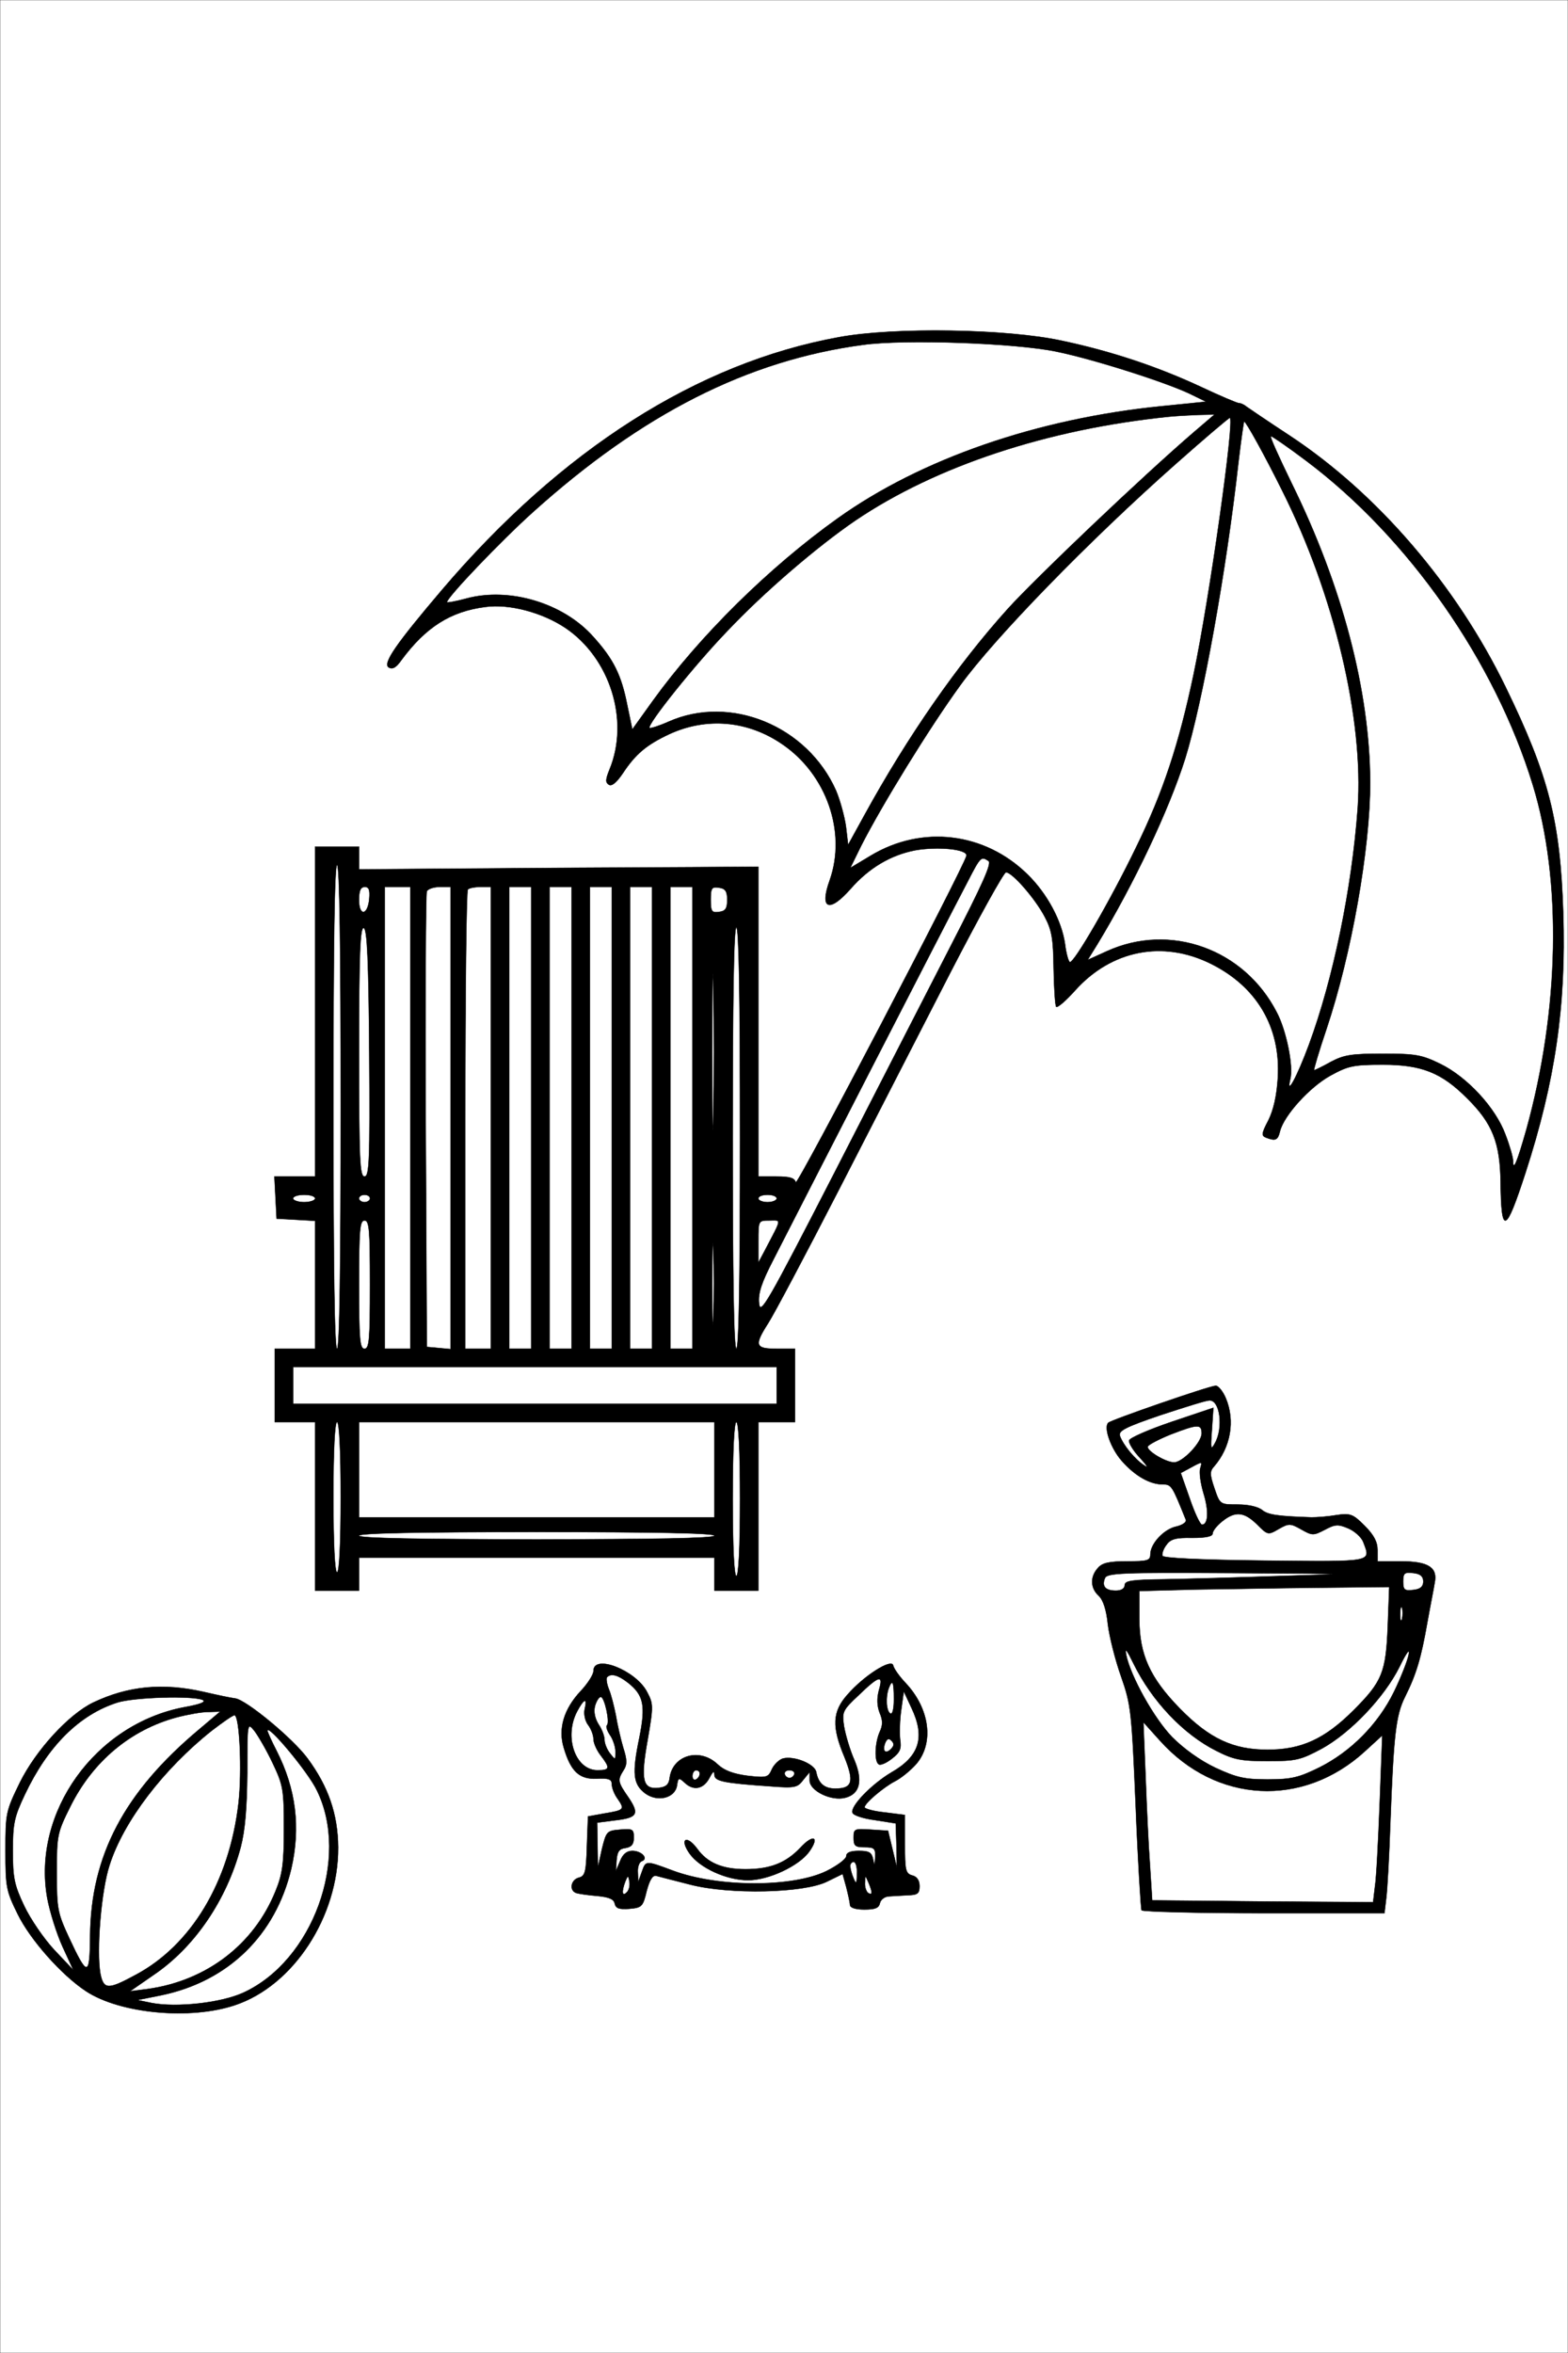 <?xml version="1.0" standalone="no"?>
<!DOCTYPE svg PUBLIC "-//W3C//DTD SVG 20010904//EN"
 "http://www.w3.org/TR/2001/REC-SVG-20010904/DTD/svg10.dtd">
<svg version="1.0" xmlns="http://www.w3.org/2000/svg"
 width="428pt" height="642pt" viewBox="0 0 428 642"
 preserveAspectRatio="xMidYMid meet">
<rect x="0" y="0" width="428" height="642" fill="#808080" stroke="none"/>
<g id="Black"><rect stroke="#FFFFFF" stroke-miterlimit="10" width="428pt" height="642pt"/></g>
<g id="Color" transform="translate(0,642) scale(0.1,-0.1)"
fill="#FFFFFF" stroke="#000000">
<path d="M0 3210 l0 -3210 2140 0 2140 0 0 3210 0 3210 -2140 0 -2140 0 0
-3210z m2900 2280 c136 -29 261 -71 379 -126 51 -24 98 -44 103 -44 5 0 14 -4
21 -10 7 -5 60 -41 118 -79 239 -158 454 -408 589 -686 118 -243 149 -365 157
-617 8 -253 -22 -458 -103 -708 -54 -166 -66 -171 -68 -28 -1 110 -22 163 -92
232 -69 69 -123 91 -229 91 -81 0 -95 -3 -144 -30 -56 -31 -126 -108 -137
-151 -6 -25 -12 -28 -38 -18 -13 5 -13 11 6 47 14 28 23 67 26 117 8 138 -58
249 -184 311 -130 64 -270 37 -369 -73 -25 -28 -48 -48 -52 -45 -3 4 -6 51 -7
104 -1 82 -5 105 -24 141 -26 50 -89 122 -106 122 -6 0 -74 -123 -151 -272
-77 -150 -214 -417 -305 -594 -91 -177 -178 -341 -193 -364 -39 -61 -36 -70
23 -70 l50 0 0 -100 0 -100 -50 0 -50 0 0 -230 0 -230 -60 0 -60 0 0 45 0 45
-485 0 -485 0 0 -45 0 -45 -60 0 -60 0 0 230 0 230 -55 0 -55 0 0 100 0 100
55 0 55 0 0 174 0 175 -52 3 -53 3 -3 58 -3 57 56 0 55 0 0 450 0 450 60 0 60
0 0 -31 0 -31 545 4 545 3 0 -422 0 -423 49 0 c37 0 50 -4 53 -16 3 -13 457
856 466 891 4 18 -78 26 -140 15 -67 -13 -126 -48 -176 -105 -59 -67 -86 -56
-57 24 46 131 -9 288 -129 370 -94 65 -207 75 -309 28 -62 -29 -92 -54 -127
-107 -17 -25 -30 -36 -38 -31 -10 6 -9 15 2 42 55 134 1 304 -121 386 -63 42
-153 66 -218 57 -95 -12 -163 -55 -230 -146 -14 -20 -24 -25 -34 -19 -17 11
21 65 145 211 326 383 698 620 1084 690 151 28 460 23 610 -10z m446 -2885
c26 -62 13 -134 -32 -186 -12 -13 -12 -22 1 -60 15 -44 15 -44 64 -44 28 0 55
-6 66 -15 16 -13 42 -17 135 -20 14 0 44 2 67 6 39 6 46 3 78 -29 25 -25 35
-44 35 -66 l0 -31 64 0 c75 0 101 -17 92 -59 -2 -14 -12 -63 -20 -108 -17 -97
-30 -141 -61 -203 -25 -50 -31 -104 -40 -345 -3 -88 -8 -179 -11 -203 l-5 -42
-329 0 c-181 0 -331 4 -334 8 -2 4 -10 132 -16 283 -11 261 -13 278 -40 355
-16 45 -32 109 -36 142 -4 40 -13 67 -25 78 -23 21 -24 52 -2 76 12 14 31 18
80 18 55 0 63 2 63 19 0 29 37 69 71 76 17 4 28 12 26 18 -38 94 -39 97 -64
97 -34 0 -75 23 -111 64 -30 34 -50 91 -37 104 8 8 274 100 293 101 7 1 20
-15 28 -34z m-874 -777 c66 -70 78 -164 29 -221 -16 -18 -42 -39 -58 -47 -31
-16 -83 -60 -83 -71 0 -4 25 -11 55 -14 l55 -7 0 -80 c0 -71 2 -80 20 -85 13
-3 20 -14 20 -29 0 -20 -5 -24 -30 -25 -16 -1 -40 -2 -52 -3 -13 0 -24 -9 -26
-18 -3 -14 -13 -18 -43 -18 -24 0 -39 5 -39 13 0 6 -5 28 -10 48 l-10 36 -43
-21 c-63 -31 -264 -36 -373 -8 -44 11 -85 22 -93 24 -10 2 -18 -12 -26 -42
-10 -42 -13 -45 -47 -48 -28 -2 -37 1 -40 14 -2 12 -15 18 -48 21 -25 2 -51 6
-57 8 -20 7 -15 36 7 42 17 4 20 15 22 86 l3 81 44 8 c55 9 57 11 37 40 -9 12
-16 30 -16 40 0 13 -8 17 -41 15 -48 -2 -71 20 -90 84 -16 52 0 106 46 155 19
20 35 45 35 55 0 47 115 2 146 -57 17 -32 18 -38 2 -130 -20 -111 -14 -137 30
-132 20 2 28 9 30 28 9 62 83 82 131 36 18 -17 43 -26 81 -31 53 -6 57 -5 67
18 6 13 20 26 30 29 31 8 87 -15 91 -37 6 -31 22 -45 52 -45 47 0 52 19 25 86
-35 83 -33 124 8 170 45 52 121 100 125 80 2 -9 17 -30 34 -48z m-1917 -24
c39 -9 77 -17 87 -18 30 -4 156 -108 197 -163 57 -77 83 -152 84 -243 1 -189
-122 -378 -282 -431 -122 -41 -313 -23 -406 38 -67 44 -153 141 -187 211 -31
63 -33 73 -33 172 0 103 1 108 39 186 44 89 134 187 201 219 95 45 189 54 300
29z"/>
<path d="M2355 5479 c-314 -42 -602 -188 -900 -456 -88 -79 -235 -233 -235
-246 0 -2 24 2 53 10 118 32 266 -13 347 -105 55 -61 76 -104 92 -185 l14 -67
56 78 c127 176 317 364 505 498 227 162 544 272 886 306 l119 12 -37 18 c-60
31 -269 98 -373 119 -112 23 -413 34 -527 18z"/>
<path d="M3190 5283 c-332 -34 -636 -135 -855 -283 -104 -71 -249 -195 -350
-302 -88 -91 -220 -256 -212 -264 2 -2 25 5 52 17 169 75 379 -12 457 -188 11
-26 23 -70 27 -97 l6 -51 44 80 c118 215 254 411 392 564 76 84 368 362 509
483 l55 47 -45 -1 c-25 -1 -61 -3 -80 -5z"/>
<path d="M3208 5153 c-235 -208 -493 -473 -587 -603 -85 -117 -214 -327 -270
-437 l-30 -61 55 33 c141 85 312 64 429 -51 54 -53 93 -127 102 -189 3 -25 9
-47 13 -50 10 -6 112 170 181 313 74 151 117 282 157 472 43 204 113 700 99
700 -3 0 -70 -57 -149 -127z"/>
<path d="M3381 5163 c-34 -305 -99 -662 -146 -813 -45 -142 -141 -344 -240
-507 l-26 -42 53 24 c172 78 374 6 463 -167 26 -49 46 -147 37 -182 -12 -50
18 5 51 94 66 179 117 425 133 645 17 241 -64 583 -206 866 -46 93 -99 189
-104 189 -1 0 -8 -48 -15 -107z"/>
<path d="M3525 5103 c139 -282 214 -568 215 -818 0 -181 -51 -469 -119 -672
-21 -62 -36 -113 -34 -113 2 0 23 10 46 23 36 19 57 22 142 22 89 0 106 -3
157 -28 73 -36 150 -119 177 -192 12 -31 21 -63 21 -72 0 -31 11 -4 36 84 91
327 98 681 18 941 -103 337 -339 675 -619 885 -49 37 -93 67 -96 67 -4 0 22
-57 56 -127z"/>
<path d="M2640 4012 c-61 -116 -456 -886 -529 -1029 -32 -62 -42 -91 -39 -119
3 -34 22 -1 206 357 111 217 254 495 317 618 87 169 113 226 103 232 -20 13
-21 13 -58 -59z"/>
<path d="M910 3400 c0 -433 3 -660 10 -660 7 0 10 227 10 660 0 433 -3 660
-10 660 -7 0 -10 -227 -10 -660z"/>
<path d="M980 3964 c0 -45 24 -42 28 4 2 24 -1 32 -12 32 -12 0 -16 -10 -16
-36z"/>
<path d="M1050 3370 l0 -630 35 0 35 0 0 630 0 630 -35 0 -35 0 0 -630z"/>
<path d="M1165 3988 c-3 -7 -4 -290 -3 -628 l3 -615 33 -3 32 -3 0 630 0 631
-30 0 c-17 0 -33 -6 -35 -12z"/>
<path d="M1277 3993 c-4 -3 -7 -287 -7 -630 l0 -623 35 0 35 0 0 630 0 630
-28 0 c-16 0 -32 -3 -35 -7z"/>
<path d="M1390 3370 l0 -630 30 0 30 0 0 630 0 630 -30 0 -30 0 0 -630z"/>
<path d="M1500 3370 l0 -630 30 0 30 0 0 630 0 630 -30 0 -30 0 0 -630z"/>
<path d="M1610 3370 l0 -630 30 0 30 0 0 630 0 630 -30 0 -30 0 0 -630z"/>
<path d="M1720 3370 l0 -630 30 0 30 0 0 630 0 630 -30 0 -30 0 0 -630z"/>
<path d="M1830 3370 l0 -630 30 0 30 0 0 630 0 630 -30 0 -30 0 0 -630z"/>
<path d="M1940 3965 c0 -32 3 -36 23 -33 17 2 22 9 22 33 0 23 -5 31 -23 33
-19 3 -22 -1 -22 -33z"/>
<path d="M980 3551 c0 -298 2 -341 15 -341 13 0 15 42 13 337 -2 258 -6 337
-15 341 -10 3 -13 -69 -13 -337z"/>
<path d="M1944 3550 c0 -190 2 -267 3 -172 2 94 2 250 0 345 -1 94 -3 17 -3
-173z"/>
<path d="M2000 3315 c0 -377 3 -575 10 -575 7 0 10 198 10 575 0 377 -3 575
-10 575 -7 0 -10 -198 -10 -575z"/>
<path d="M800 3150 c0 -5 14 -10 30 -10 17 0 30 5 30 10 0 6 -13 10 -30 10
-16 0 -30 -4 -30 -10z"/>
<path d="M980 3150 c0 -5 7 -10 15 -10 8 0 15 5 15 10 0 6 -7 10 -15 10 -8 0
-15 -4 -15 -10z"/>
<path d="M2070 3150 c0 -5 11 -10 25 -10 14 0 25 5 25 10 0 6 -11 10 -25 10
-14 0 -25 -4 -25 -10z"/>
<path d="M980 2915 c0 -149 2 -175 15 -175 13 0 15 26 15 175 0 149 -2 175
-15 175 -13 0 -15 -26 -15 -175z"/>
<path d="M1944 2915 c0 -99 2 -138 3 -87 2 51 2 132 0 180 -1 48 -3 6 -3 -93z"/>
<path d="M2070 3033 l0 -58 16 30 c49 94 48 85 14 85 -30 0 -30 0 -30 -57z"/>
<path d="M800 2640 l0 -50 660 0 660 0 0 50 0 50 -660 0 -660 0 0 -50z"/>
<path d="M910 2335 c0 -130 4 -205 10 -205 6 0 10 75 10 205 0 130 -4 205 -10
205 -6 0 -10 -75 -10 -205z"/>
<path d="M980 2410 l0 -130 485 0 485 0 0 130 0 130 -485 0 -485 0 0 -130z"/>
<path d="M2000 2330 c0 -133 4 -210 10 -210 6 0 10 77 10 210 0 133 -4 210
-10 210 -6 0 -10 -77 -10 -210z"/>
<path d="M980 2230 c0 -7 168 -10 485 -10 317 0 485 3 485 10 0 7 -168 10
-485 10 -317 0 -485 -3 -485 -10z"/>
<path d="M3168 2559 c-97 -33 -116 -43 -111 -57 9 -25 41 -64 66 -80 13 -9 8
-1 -12 21 -18 19 -31 41 -29 47 2 7 55 30 117 51 l113 38 -4 -60 c-4 -53 -3
-57 8 -37 24 42 14 119 -15 117 -9 0 -69 -19 -133 -40z"/>
<path d="M3195 2506 c-32 -13 -61 -28 -62 -33 -4 -11 49 -43 72 -43 23 0 75
54 75 79 0 26 -10 26 -85 -3z"/>
<path d="M3249 2415 l-26 -14 25 -71 c13 -38 28 -70 33 -70 17 0 19 38 4 86
-8 27 -12 57 -9 67 6 20 6 20 -27 2z"/>
<path d="M3336 2269 c-14 -11 -26 -26 -26 -33 0 -8 -18 -12 -56 -12 -44 1 -59
-3 -70 -19 -8 -10 -13 -24 -11 -30 2 -6 100 -11 280 -13 300 -3 289 -5 268 51
-5 13 -24 30 -41 37 -28 12 -36 11 -64 -4 -31 -16 -34 -16 -64 1 -30 17 -34
17 -62 1 -29 -17 -30 -16 -59 13 -35 34 -59 37 -95 8z"/>
<path d="M3016 2114 c-9 -22 1 -34 30 -34 15 0 24 6 24 15 0 12 19 15 108 16
59 1 202 5 317 9 207 6 205 6 -131 8 -304 2 -343 0 -348 -14z"/>
<path d="M3830 2105 c0 -23 4 -26 28 -23 19 2 27 9 27 23 0 14 -8 21 -27 23
-24 3 -28 0 -28 -23z"/>
<path d="M3258 2083 l-148 -4 0 -77 c0 -96 29 -160 110 -243 81 -83 146 -113
240 -113 92 0 156 29 235 108 78 78 88 103 93 229 l4 107 -193 -2 c-107 -1
-260 -4 -341 -5z"/>
<path d="M3822 2015 c0 -16 2 -22 5 -12 2 9 2 23 0 30 -3 6 -5 -1 -5 -18z"/>
<path d="M3074 1905 c12 -59 77 -175 126 -225 31 -31 75 -63 117 -83 58 -27
80 -32 143 -32 65 0 85 5 140 32 87 43 162 119 205 207 19 39 37 85 40 101 4
19 -5 8 -25 -33 -42 -84 -134 -180 -212 -223 -58 -31 -70 -34 -148 -34 -73 0
-93 4 -140 28 -90 45 -176 136 -226 238 -18 37 -24 45 -20 24z"/>
<path d="M3127 1573 c3 -81 8 -191 12 -243 l6 -95 301 -3 302 -2 5 42 c4 24 9
126 13 228 l7 185 -47 -43 c-169 -155 -406 -143 -560 29 l-45 50 6 -148z"/>
<path d="M1657 1844 c-3 -3 -1 -18 5 -33 6 -14 14 -46 19 -71 4 -25 13 -64 20
-88 11 -34 11 -47 1 -62 -17 -27 -16 -32 14 -75 30 -45 24 -55 -40 -62 l-46
-6 1 -61 1 -61 11 50 c12 48 13 50 50 53 34 3 37 1 37 -22 0 -18 -6 -25 -22
-28 -18 -2 -23 -10 -25 -33 l-2 -30 12 28 c7 18 18 27 33 27 25 0 45 -21 26
-28 -7 -2 -12 -16 -11 -30 l1 -27 10 28 c11 31 10 31 85 3 124 -46 327 -46
419 -1 30 15 54 33 54 41 0 9 11 14 34 14 28 0 35 -4 39 -22 4 -20 4 -19 6 5
1 24 -3 27 -29 27 -26 0 -30 4 -30 26 0 24 2 25 47 22 l47 -3 12 -50 12 -50
-1 60 -2 60 -57 9 c-31 4 -59 13 -61 20 -7 17 52 78 106 110 77 44 93 96 55
176 l-21 45 -7 -50 c-4 -27 -5 -64 -3 -81 4 -25 0 -35 -22 -52 -15 -12 -31
-19 -36 -16 -13 7 -11 58 2 88 9 19 9 32 0 53 -7 19 -8 38 -2 61 13 44 1 41
-55 -13 -45 -42 -46 -46 -40 -86 4 -23 16 -64 28 -91 24 -57 15 -93 -25 -103
-38 -10 -97 19 -97 47 l0 23 -18 -22 c-15 -20 -23 -22 -87 -17 -131 9 -155 14
-155 32 0 12 -4 9 -13 -8 -16 -31 -43 -37 -67 -15 -17 16 -19 15 -22 -6 -5
-35 -53 -47 -87 -22 -33 25 -36 54 -16 151 18 89 12 117 -31 151 -27 21 -46
26 -57 15z m552 -476 c-28 -39 -111 -78 -167 -78 -58 0 -132 33 -160 73 -28
40 -8 52 21 13 28 -39 69 -56 132 -56 67 0 110 17 149 58 36 39 54 31 25 -10z"/>
<path d="M2426 1814 c-9 -24 -7 -62 4 -69 6 -4 10 12 10 39 0 48 -4 56 -14 30z"/>
<path d="M1624 1765 c-4 -16 0 -34 10 -50 9 -13 16 -32 16 -42 0 -10 7 -27 15
-37 15 -19 15 -19 15 5 0 13 -7 34 -15 45 -8 12 -12 24 -8 27 8 9 -7 77 -17
77 -5 0 -12 -11 -16 -25z"/>
<path d="M1575 1750 c-36 -69 -5 -160 56 -160 34 0 35 6 9 40 -11 14 -20 34
-20 45 0 11 -7 29 -15 39 -8 11 -12 29 -9 43 8 32 -2 29 -21 -7z"/>
<path d="M2416 1664 c-8 -22 1 -31 16 -16 9 9 9 15 1 23 -7 7 -12 5 -17 -7z"/>
<path d="M1890 1574 c0 -8 5 -12 10 -9 6 3 10 10 10 16 0 5 -4 9 -10 9 -5 0
-10 -7 -10 -16z"/>
<path d="M2142 1579 c2 -6 8 -10 13 -10 5 0 11 4 13 10 2 6 -4 11 -13 11 -9 0
-15 -5 -13 -11z"/>
<path d="M2321 1328 c0 -7 4 -22 9 -33 7 -17 9 -15 9 13 1 17 -3 32 -9 32 -5
0 -10 -6 -9 -12z"/>
<path d="M1707 1287 c-11 -29 -9 -43 4 -30 6 6 9 19 7 29 -3 18 -4 18 -11 1z"/>
<path d="M2361 1283 c-1 -12 4 -25 9 -28 12 -7 12 2 0 30 -8 19 -9 19 -9 -2z"/>
<path d="M321 1775 c-104 -33 -190 -118 -253 -251 -29 -61 -33 -79 -33 -154 0
-74 4 -93 31 -150 17 -36 54 -90 82 -120 l52 -55 -29 63 c-16 35 -35 95 -42
133 -42 234 131 475 374 521 45 8 61 15 50 20 -31 12 -186 7 -232 -7z"/>
<path d="M481 1734 c-125 -34 -228 -120 -289 -243 -36 -72 -37 -79 -37 -180 0
-100 2 -110 34 -179 50 -107 56 -106 57 6 2 219 93 392 297 563 l58 49 -33 -1
c-18 0 -57 -7 -87 -15z"/>
<path d="M578 1698 c-131 -104 -241 -247 -279 -367 -23 -70 -36 -233 -25 -296
9 -44 21 -44 95 -4 153 81 257 254 282 469 10 87 3 240 -11 240 -5 0 -32 -19
-62 -42z"/>
<path d="M675 1583 c-1 -97 -6 -157 -18 -203 -38 -143 -125 -272 -237 -348
l-65 -45 47 6 c161 22 291 121 350 267 19 46 23 75 23 170 0 108 -2 119 -31
180 -17 36 -40 75 -50 88 -19 23 -19 22 -19 -115z"/>
<path d="M730 1698 c0 -3 11 -28 25 -55 53 -104 66 -209 40 -322 -43 -181
-172 -307 -355 -345 l-65 -13 39 -8 c67 -13 189 0 250 28 190 87 292 367 201
552 -23 49 -134 182 -135 163z"/>
</g>
</svg>
